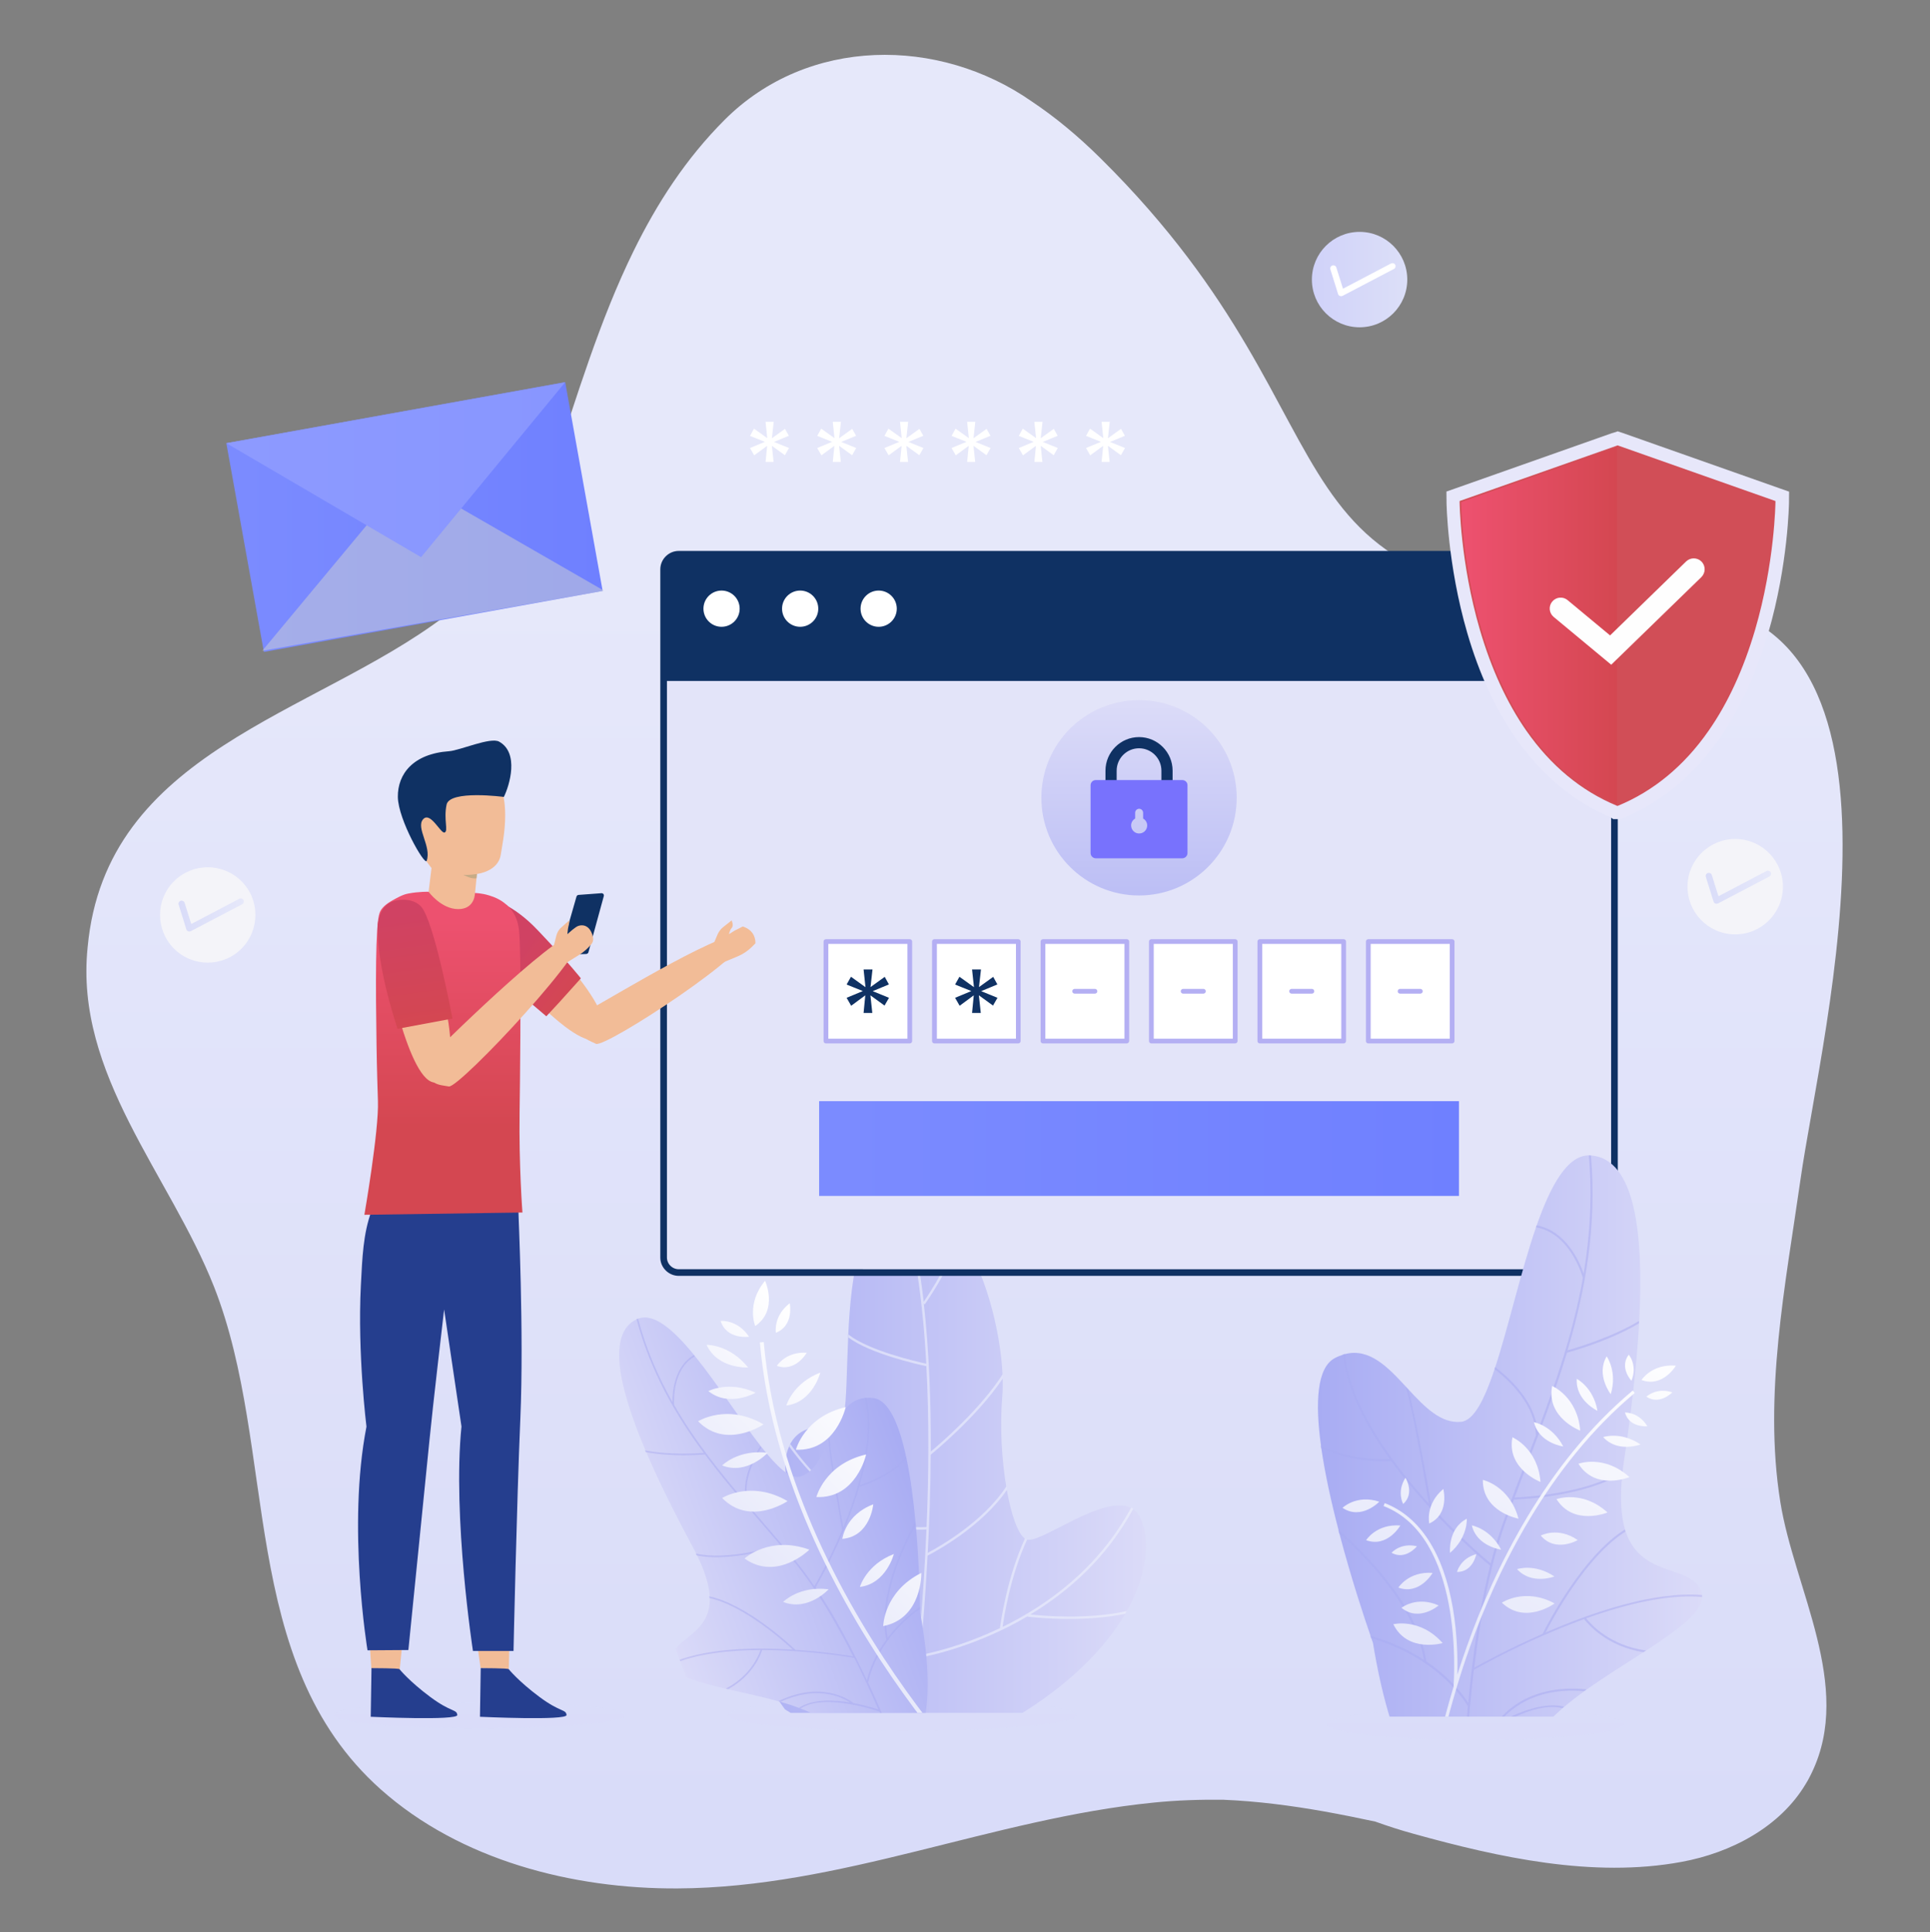 <?xml version="1.0" encoding="utf-8"?>
<!-- Generator: Adobe Illustrator 25.4.1, SVG Export Plug-In . SVG Version: 6.00 Build 0)  -->
<svg version="1.1" id="Capa_1" xmlns="http://www.w3.org/2000/svg" xmlns:xlink="http://www.w3.org/1999/xlink" x="0px" y="0px"
	 viewBox="0 0 2035.5 2037.4" style="enable-background:new 0 0 2035.5 2037.4;" xml:space="preserve">
<rect x="0" y="0" width="2035.5" height="2037.4" fill="#808080" stroke="none"/>
<style type="text/css">
	.st0{fill:url(#SVGID_1_);}
	.st1{fill:url(#SVGID_00000017497890327142823880000014285290554442737556_);}
	.st2{fill:#FFFFFF;}
	.st3{fill:#F4F4F9;}
	.st4{fill:url(#SVGID_00000122695018808275660810000018445724437597769653_);}
	.st5{fill:url(#SVGID_00000103252680360035621680000012274261215145270923_);}
	.st6{opacity:0.5;fill:url(#SVGID_00000150066096485149818330000001258538441947323019_);enable-background:new    ;}
	.st7{opacity:0.5;fill:url(#SVGID_00000163781352049842811830000013860826593893616290_);enable-background:new    ;}
	.st8{clip-path:url(#SVGID_00000036252726068667809730000000205786391627747461_);}
	.st9{fill:url(#SVGID_00000067199548272045970690000012793086378828242874_);}
	.st10{fill:url(#SVGID_00000098210301273424318240000005804571434473731721_);}
	.st11{fill:url(#SVGID_00000151540055052872804740000007515752190584786848_);}
	.st12{opacity:0.5;fill:url(#SVGID_00000150803626396153017060000008412467147666988722_);enable-background:new    ;}
	.st13{fill:url(#SVGID_00000013178208364630378710000016577184105565803187_);}
	.st14{fill:#E3E4F9;stroke:#0F3163;stroke-width:7;stroke-miterlimit:10;}
	.st15{fill:#0F3163;}
	.st16{fill:url(#SVGID_00000180325545675670065220000002797601960348029614_);}
	.st17{fill:url(#SVGID_00000126303612135769880180000006493482542817674403_);}
	.st18{fill:#7872FD;}
	.st19{fill:#B4AFF3;}
	.st20{fill:url(#SVGID_00000052796531451695720980000003726312662144575159_);}
	.st21{opacity:0.5;fill:#D1D3D4;enable-background:new    ;}
	.st22{fill:url(#SVGID_00000085210841933294942480000003426812782199177906_);}
	.st23{fill:#D14E57;}
	.st24{fill:#E7E7FA;}
	.st25{fill:url(#SVGID_00000149349476155017085080000017034372217890478728_);}
	.st26{fill:#FEFEFE;}
	.st27{fill:#F2BC97;}
	.st28{fill:url(#SVGID_00000129918425754600688160000017891629247485062561_);}
	.st29{fill:#C6AB87;}
	.st30{fill:#253E8E;}
	.st31{fill:url(#SVGID_00000134937663958480958770000003140797133899718790_);}
	.st32{fill:#843F3C;}
	.st33{fill:url(#SVGID_00000093145737193793533080000005767926643965385101_);}
	.st34{opacity:0.5;fill:url(#SVGID_00000070799970697530462530000016588247116680999310_);enable-background:new    ;}
	.st35{clip-path:url(#SVGID_00000107575147521018015480000006732685345276244640_);}
	.st36{fill:url(#SVGID_00000154399619239121526770000000229298379754586245_);}
	.st37{opacity:0.5;fill:url(#SVGID_00000162335079732351026110000014470342182614030984_);enable-background:new    ;}
	.st38{fill:url(#SVGID_00000111907570588558820000000006747790727204682687_);}
</style>
<g id="bg">
</g>
<g id="obj">
	<g>
		
			<linearGradient id="SVGID_1_" gradientUnits="userSpaceOnUse" x1="1017.21" y1="116.065" x2="1017.21" y2="1422.874" gradientTransform="matrix(1 0 0 -1 0 2038)">
			<stop  offset="0" style="stop-color:#D9DCF9"/>
			<stop  offset="1" style="stop-color:#E6E8FA"/>
		</linearGradient>
		<path class="st0" d="M1877.6,1583.4c14.6,91.7,77.2,194.2,33.3,285.6c-1.3,2.7-2.7,5.5-4.2,8.2c-0.7,1.3-1.4,2.5-2.2,3.7
			c-27.1,45.5-78.7,72.7-131,82.3c-93.4,17.3-192.9-4.7-282.9-29.7c-13.5-3.7-26.8-8-40.2-12.8c-17.8-3.8-35.6-7.4-53.4-10.6
			c-35.5-6.3-70.9-10.9-106.7-12.4c-24.4-0.3-49,0.5-73.7,3c-170.1,17-329.6,89.7-502.1,90.5c-110.4,0.6-228.9-29.6-313-104.5
			c-151.6-135.1-108-357.9-175.8-530C179.1,1238.7,78.6,1133,92.4,999C111.3,791.9,331,754.2,468.8,650c16.5-14.1,31-29.4,44.3-45.6
			c25.1-32.2,50.2-69.9,69.1-107.6c26.1-78.2,49.9-158.6,86-232.1c24.7-50.3,55.1-97.4,96-138.3c87.9-87.9,226-87.9,324-19.4
			c23.7,15.8,48.1,35.7,72.6,60c294.8,291.5,144.1,478.2,596.1,468.4c284.8-6.2,164.6,448.9,141.9,609.1
			C1883.3,1353.5,1859.6,1470.8,1877.6,1583.4z"/>
		<g>
			
				<linearGradient id="SVGID_00000132769159037302728470000012718655719676390552_" gradientUnits="userSpaceOnUse" x1="1383.6" y1="1743.2" x2="1484.2" y2="1743.2" gradientTransform="matrix(1 0 0 -1 0 2038)">
				<stop  offset="0" style="stop-color:#D0D2F9"/>
				<stop  offset="1" style="stop-color:#DCDFF8"/>
			</linearGradient>
			<circle style="fill:url(#SVGID_00000132769159037302728470000012718655719676390552_);" cx="1433.9" cy="294.8" r="50.3"/>
			<g>
				<path class="st2" d="M1414.4,312.3c-0.4,0-0.9-0.1-1.3-0.2c-0.9-0.4-1.6-1.1-1.9-2.1l-8.1-26c-0.5-1.7,0.4-3.6,2.2-4.1
					c1.7-0.5,3.6,0.4,4.1,2.2l7,22.3l50.7-26.6c1.6-0.8,3.6-0.2,4.4,1.4s0.2,3.6-1.4,4.4l-54.2,28.4
					C1415.5,312.2,1414.9,312.3,1414.4,312.3z"/>
			</g>
		</g>
		<g>
			
				<ellipse transform="matrix(0.707 -0.707 0.707 0.707 -617.994 437.595)" class="st3" cx="219.2" cy="964.8" rx="50.3" ry="50.3"/>
			<g>
				
					<linearGradient id="SVGID_00000047046794483964317020000007667939735038784643_" gradientUnits="userSpaceOnUse" x1="188.263" y1="1073.226" x2="257.153" y2="1073.226" gradientTransform="matrix(1 0 0 -1 0 2038)">
					<stop  offset="0" style="stop-color:#D9DCF9"/>
					<stop  offset="1" style="stop-color:#E6E8FA"/>
				</linearGradient>
				<path style="fill:url(#SVGID_00000047046794483964317020000007667939735038784643_);" d="M199.7,982.2c-0.4,0-0.9-0.1-1.3-0.2
					c-0.9-0.4-1.6-1.1-1.9-2.1l-8.1-26c-0.5-1.7,0.4-3.6,2.2-4.1c1.7-0.5,3.6,0.4,4.1,2.2l7,22.3l50.7-26.6c1.6-0.8,3.6-0.2,4.4,1.4
					c0.8,1.6,0.2,3.6-1.4,4.4l-54.2,28.4C200.8,982.1,200.3,982.2,199.7,982.2z"/>
			</g>
		</g>
		<g>
			
				<ellipse transform="matrix(2.321734e-02 -1 1 2.321734e-02 852.185 2743.03)" class="st3" cx="1829.8" cy="935.4" rx="50.3" ry="50.3"/>
			<g>
				
					<linearGradient id="SVGID_00000183961440941178033050000015886914683732062621_" gradientUnits="userSpaceOnUse" x1="1798.963" y1="1102.526" x2="1867.853" y2="1102.526" gradientTransform="matrix(1 0 0 -1 0 2038)">
					<stop  offset="0" style="stop-color:#D9DCF9"/>
					<stop  offset="1" style="stop-color:#E6E8FA"/>
				</linearGradient>
				<path style="fill:url(#SVGID_00000183961440941178033050000015886914683732062621_);" d="M1810.4,952.9c-0.4,0-0.9-0.1-1.3-0.2
					c-0.9-0.4-1.6-1.1-1.9-2.1l-8.1-26c-0.5-1.7,0.4-3.6,2.2-4.1c1.7-0.5,3.6,0.4,4.1,2.2l7,22.3l50.7-26.6c1.6-0.8,3.6-0.2,4.4,1.4
					c0.8,1.6,0.2,3.6-1.4,4.4l-54.2,28.4C1811.4,952.7,1810.9,952.9,1810.4,952.9z"/>
			</g>
		</g>
		
			<linearGradient id="SVGID_00000125561915337020424090000002709322195269869758_" gradientUnits="userSpaceOnUse" x1="951.7" y1="196.298" x2="951.7" y2="606.57" gradientTransform="matrix(1 0 0 -1 0 2038)">
			<stop  offset="0" style="stop-color:#D9DCF9"/>
			<stop  offset="1" style="stop-color:#E6E8FA"/>
		</linearGradient>
		
			<ellipse style="opacity:0.5;fill:url(#SVGID_00000125561915337020424090000002709322195269869758_);enable-background:new    ;" cx="951.7" cy="1808.4" rx="184.1" ry="16.6"/>
		
			<linearGradient id="SVGID_00000165203229699840930960000005320818381728042142_" gradientUnits="userSpaceOnUse" x1="505.7" y1="201.769" x2="505.7" y2="544.545" gradientTransform="matrix(1 0 0 -1 0 2038)">
			<stop  offset="0" style="stop-color:#D9DCF9"/>
			<stop  offset="1" style="stop-color:#E6E8FA"/>
		</linearGradient>
		
			<ellipse style="opacity:0.5;fill:url(#SVGID_00000165203229699840930960000005320818381728042142_);enable-background:new    ;" cx="505.7" cy="1808.4" rx="153.8" ry="13.9"/>
		<g>
			<g>
				<defs>
					<polygon id="SVGID_00000099656412205332768160000017081777878089967504_" points="798.3,1806.1 1125.9,1806.1 1354.1,1593.9 
						929.7,1126.8 580.1,1380.3 728.2,1780.7 					"/>
				</defs>
				<clipPath id="SVGID_00000086672294732161384320000001566370817238417315_">
					<use xlink:href="#SVGID_00000099656412205332768160000017081777878089967504_"  style="overflow:visible;"/>
				</clipPath>
				<g style="clip-path:url(#SVGID_00000086672294732161384320000001566370817238417315_);">
					<g>
						
							<linearGradient id="SVGID_00000131343055898610807970000018313297871408182689_" gradientUnits="userSpaceOnUse" x1="752.212" y1="484.198" x2="1208.651" y2="484.198" gradientTransform="matrix(1 0 0 -1 0 2038)">
							<stop  offset="0" style="stop-color:#A8ACF3"/>
							<stop  offset="1" style="stop-color:#DBDBF8"/>
						</linearGradient>
						<path style="fill:url(#SVGID_00000131343055898610807970000018313297871408182689_);" d="M1188.3,1698.7c-0.5,1-1.1,2-1.6,2.9
							c-20.9,35.8-57.9,74.4-116.1,109.2c-38.5,23-76.5,30.8-110.7,30.7c-0.9,0-1.7,0-2.6,0c-74.3-1.1-129.5-39.2-129.5-39.2
							s-95.8-132.4-71.7-165c0.5-0.7,1.1-1.4,1.7-2c0.1-0.1,0.2-0.2,0.2-0.2c28.3-25.8,70.6-7.7,88.8-11.7c0.9-0.2,1.7-0.4,2.5-0.8
							c0.7-0.3,1.3-0.6,1.9-1c14.8-9.4-32.2-49-21.5-89.2c0.7-2.6,1.5-4.9,2.4-7c0.4-0.9,0.8-1.8,1.2-2.6
							c14.2-27.2,48.3-14.2,55.2-26.6c0.4-0.6,0.7-1.3,0.9-2c0.2-0.8,0.4-1.6,0.6-2.5c3-14.6,2.9-46.1,4.5-81.1c0-1,0.1-2.1,0.1-3.1
							c1.5-31.7,4.6-65.9,12.9-92.7c0.3-0.9,0.5-1.7,0.8-2.5c8.2-25.2,21.2-43.4,42.1-45.9c0.7-0.1,1.3-0.2,2-0.2c0.2,0,0.4,0,0.7,0
							c21.3-1.3,39.6,10.5,54.6,29.5c0.8,1,1.6,2.1,2.4,3.2l0,0c28.8,38.7,45,103.8,47.2,150.3c0.1,1.5,0.1,3,0.1,4.5
							c0.2,6.9,0.1,13.4-0.4,19.2c-2.6,31.8-0.5,66.4,4.2,94.4c0.2,1.2,0.4,2.5,0.6,3.7c4.7,26.3,11.7,46.1,19.1,51.3
							c0.5,0.3,1,0.7,1.5,0.9c0.2,0.1,0.5,0.2,0.8,0.2c15.5,3.8,80.7-48.3,109.6-33.4c0.8,0.4,1.5,0.8,2.2,1.3
							c3.4,2.3,6.2,5.7,8.2,10.4C1213.1,1624.4,1210.3,1659.7,1188.3,1698.7z"/>
						
							<linearGradient id="SVGID_00000075145140961862030470000000590203357962370725_" gradientUnits="userSpaceOnUse" x1="756.1" y1="483.3" x2="1195.2" y2="483.3" gradientTransform="matrix(1 0 0 -1 0 2038)">
							<stop  offset="0" style="stop-color:#D3D6F9"/>
							<stop  offset="1" style="stop-color:#E6E8FA"/>
						</linearGradient>
						<path style="fill:url(#SVGID_00000075145140961862030470000000590203357962370725_);" d="M1188.3,1698.7c-0.5,1-1.1,2-1.6,2.9
							c-19.8,4.2-41.1,5.4-59.2,5.4c-24.7,0-43.3-2.3-43.6-2.3l0.1-0.6c-53.4,31.5-103.3,41.8-113.6,43.6c-4.7,50-9.3,85-10.5,93.7
							c-0.2,1.2-0.3,2-0.3,2.1l-2.5-0.3c0-0.1,0.1-0.8,0.2-1.8c0.7-5.3,2.9-22,5.7-46.9c-13.2-7.4-157.8-89-206.9-157.3
							c0.5-0.7,1.1-1.4,1.7-2c21.5,30.1,62,63,101.6,90.9c-0.1-12.1-1.3-75.3-12.5-102.9l2.5-0.8c12.2,30.5,12.6,100,12.6,105.4
							c46.8,32.8,91.7,58.4,101.4,63.8c4.6-42.3,10.6-106.8,13.7-178.9c-2.2,0.1-4.4,0.2-6.5,0.2c-71.7,0-126-70.4-138.3-87.8
							c0.4-0.9,0.8-1.8,1.2-2.6c6.4,9.2,29.6,40.9,60.9,62.2c0.2-11.7,0.9-63-5.7-88.8c0.4-0.6,0.7-1.3,0.9-2
							c0.2-0.8,0.4-1.6,0.6-2.5c7.2,27.5,6.9,87.7,6.7,95c22.3,14.6,49.5,25.5,80.3,23.7c2.3-54.4,2.8-113-0.2-169.6
							c-9.6-2-59.1-13.1-82.2-30.2c0-1,0.1-2.1,0.1-3.1c21.3,16.8,70.9,28.3,82,30.7c-1.8-32.8-4.8-64.8-9.4-95l-0.3,0.3
							c-0.2-0.2-21.3-23.3-59.4-28.7c0.3-0.9,0.5-1.7,0.8-2.5c32,4.7,52.1,21.4,58.4,27.4c-4.1-26.2-9.4-50.9-16.2-73.3
							c0.7-0.1,1.3-0.2,2-0.2c0.2,0,0.4,0,0.7,0c9.5,31.7,16.2,68,20.7,106.7c5.4-7.8,34.2-50.5,33.9-77.2c0.8,1,1.6,2.1,2.4,3.2
							l0,0c-2,30.2-33.6,74.5-35.2,76.7l-1-0.7c5.6,49.8,7.6,103.4,7.4,155.9c8.8-7.3,51.6-43.8,75.9-81.7c0.1,1.5,0.1,3,0.1,4.5
							c-27.7,41.5-75.6,80.1-76.1,80.6l0,0c-0.2,35.5-1.4,70.5-3.1,103.4c10.9-5.7,58.4-32.2,83-70.3c0.2,1.2,0.4,2.5,0.6,3.7
							c-26.6,39.2-76.2,65.7-83.8,69.6c-2.1,38.6-4.9,74.3-7.7,104.7c9.4-1.7,43.5-8.9,84-28.3c0.7-5.4,7.3-53.3,26.5-94.7
							c0.5,0.3,1,0.7,1.5,0.9c0.2,0.1,0.5,0.2,0.8,0.2c-17.8,38.3-24.6,82.2-26,92.3c46.6-22.7,100.8-61.3,135.6-125.8
							c0.8,0.4,1.5,0.8,2.2,1.3c-28.2,52.2-69.1,87.7-108.5,111.4C1098.3,1703.7,1147,1708,1188.3,1698.7z"/>
					</g>
					<g>
						
							<linearGradient id="SVGID_00000085242865015709523950000003927057402158469260_" gradientUnits="userSpaceOnUse" x1="5165.412" y1="1194.516" x2="5474.746" y2="1194.516" gradientTransform="matrix(-0.94 0.34 -0.34 -0.94 6233.223 933.765)">
							<stop  offset="0" style="stop-color:#A8ACF3"/>
							<stop  offset="1" style="stop-color:#DBDBF8"/>
						</linearGradient>
						<path style="fill:url(#SVGID_00000085242865015709523950000003927057402158469260_);" d="M708.5,1755.3
							c4,11.6,28,18.5,57,25.3c0.8,0.2,1.6,0.4,2.5,0.6c17.1,3.9,35.8,7.9,53.1,12.7c0.8,0.2,1.6,0.4,2.4,0.7
							c6.8,1.9,13.3,4,19.4,6.3c0.6,0.2,1.2,0.5,1.8,0.7c18.5,7.1,32.9,16,38.1,28.6c9.9,24.1,42,42.1,66.3,27.6
							c0.5-0.3,0.9-0.6,1.4-0.9c22.8-14.9,38-59.6,19.9-156.6c0,0,0-1.4,0-3.9c0-0.6,0-1.3-0.1-2c-0.2-13.5-1-48.1-4.4-86.1
							c-0.1-0.9-0.2-1.9-0.3-2.9c-2.1-22.5-5.1-46-9.4-66.8c-0.1-0.6-0.3-1.3-0.4-1.9c-7.3-33.9-18.1-60.2-34.4-62.5
							c-2.6-0.4-5-0.5-7.3-0.3c-0.6,0-1.1,0.1-1.7,0.1c-20.2,2-28.8,21.9-37.2,41.8c-0.1,0.2-0.2,0.4-0.3,0.6
							c-0.3,0.6-0.5,1.3-0.8,1.9c-7.4,17.6-15.1,34.6-30.7,38.7c-10.1,2.7-24-10.6-39.9-30.7c-0.4-0.5-0.7-0.9-1.1-1.4
							c-21.1-27-45.6-65.5-69.2-94.7c-0.4-0.4-0.7-0.8-1-1.3c-21.5-26.3-42.2-44.6-58.8-38.6c-0.5,0.2-1,0.4-1.6,0.6h-0.1
							c-32.1,14.8-18.7,73,9,138.3c0.3,0.6,0.5,1.2,0.8,1.8c14.2,33.3,32.1,68.4,49.3,100.5c1.2,2.2,2.3,4.4,3.4,6.5
							c0.3,0.6,0.6,1.3,0.9,1.9c8.9,18,12.7,32,13.4,43.2c0,0.6,0,1.1,0.1,1.7c1.1,40.8-42.5,42.6-40.7,67.7c0,0.4,0.1,0.8,0.2,1.2
							C708.2,1754.3,708.3,1754.8,708.5,1755.3z"/>
						
							<linearGradient id="SVGID_00000062895553642281473860000005279920409709559987_" gradientUnits="userSpaceOnUse" x1="5168.124" y1="1195.024" x2="5475.344" y2="1195.024" gradientTransform="matrix(-0.94 0.34 -0.34 -0.94 6233.223 933.765)">
							<stop  offset="0" style="stop-color:#A8ACF3"/>
							<stop  offset="0.806" style="stop-color:#A9A9F0"/>
							<stop  offset="1" style="stop-color:#B2B1F0"/>
						</linearGradient>
						
							<path style="opacity:0.5;fill:url(#SVGID_00000062895553642281473860000005279920409709559987_);enable-background:new    ;" d="
							M802.1,1739.8c-1.8,5.4-10.4,27.1-36.6,40.7c0.8,0.2,1.6,0.4,2.5,0.6c26.2-14.4,34.4-36.6,35.8-41.3c12,0,23.8,0.5,34.8,1.2
							c0.1,0.1,0.2,0.2,0.2,0.2l0.2-0.2c33.8,2.2,59.8,6.7,62,7.1c9.5,19,18.1,37.7,25.5,54.5c-3.7-1.3-13.9-4.5-26.3-6.9
							c-5.9-4.5-34.6-23.5-79.2-2c0.8,0.2,1.6,0.4,2.4,0.7c37.8-17.5,63.7-5.4,73,0.7c-17.9-3.1-40.2-3.4-53.6,5.6
							c0.6,0.2,1.2,0.5,1.8,0.7c13.7-9.1,36.8-7.4,55.2-3.9c0.3,0.3,0.5,0.4,0.6,0.4l0.3-0.3c14.8,2.9,26.3,6.9,26.9,7.1
							c9.5,22.1,16.9,40.9,21.5,52.9c0.5-0.3,0.9-0.6,1.4-0.9c-6.6-17.4-18.9-48.5-35.2-83.2l0.5,0.1c0.1-0.4,7-43,54.5-77.4
							c0-0.6,0-1.3-0.1-2c-14.9,10.7-25.9,22.1-34,32.9c-8.3-44.1,17.5-97.2,29.6-119c-0.1-0.9-0.2-1.9-0.3-2.9
							c-11.7,20.6-40.3,77.3-30.7,123.7c-14.7,20.2-19.4,37.8-20.5,42.9c-15.2-32.3-33.7-67.7-54.2-98.1l0.1,0.1
							c0.3-0.6,15.2-25.6,29.6-60h0.3c0,0,0-0.2-0.1-0.5c6-14.3,11.8-30.1,16.6-46.5l0.2,0.8c0.1,0,1.9-0.6,4.9-1.6
							c9.3-3.4,29.8-12,44.2-27.4c-0.1-0.6-0.3-1.3-0.4-1.9c-17.4,19.2-44.7,28.1-48.7,29.3c8.9-31.2,13.6-64.4,6.9-92.1
							c-0.6,0-1.1,0.1-1.7,0.1c10.2,41.5-5.6,95.2-22.6,136.5c-2.6-14.2-12.7-70.3-14.6-94.7c-0.1,0.2-0.2,0.4-0.3,0.6
							c-0.3,0.6-0.5,1.3-0.8,1.9c2.1,26.2,13,86.5,14.5,94.9c-13.3,31.6-26.9,55.3-29.3,59.3c-6.4-9.4-13-18.4-19.7-26.6
							c-11.6-14.1-23.7-28.1-35.4-41.7c-4.6-5.4-9.3-10.8-13.9-16.2c-8.1-23.2,4.7-48.6,13.1-61.7c-0.4-0.5-0.7-0.9-1.1-1.4
							c-8.1,12.5-20.8,36.9-14.7,60c-27.3-32-54.2-65.2-76.2-103.5c-0.2-3.4-2-37.7,21.7-51.2c-0.4-0.4-0.7-0.8-1-1.3
							c-20.9,12.1-22.6,39.6-22.5,49.4c-15-26.5-27.6-55.5-36.3-88c-0.5,0.2-1,0.4-1.6,0.6c14.9,55.5,41,100.6,71,141.1
							c-6.5,0.5-36.5,2.4-62.1-2.7c0.3,0.6,0.5,1.2,0.8,1.8c27.4,5.3,59.4,2.8,62.5,2.5c14.3,19.2,29.5,37.4,44.8,55.3
							c0.1,0.2,0.1,0.3,0.2,0.5l0.2-0.1c4.6,5.4,9.2,10.7,13.8,16c6.7,7.7,13.4,15.6,20.2,23.5c-7.8,2.5-55.3,16.9-88.9,9.3
							c0.3,0.6,0.6,1.3,0.9,1.9c35.1,7.3,83.7-8.1,89.1-9.8c4.7,5.6,9.5,11.2,14,16.8c22.8,27.8,44.1,64.2,61.9,99.5
							c-5.8-1-30.1-4.9-60.9-6.9c-6.1-5.8-51.5-48-90.8-56.4c0,0.6,0,1.1,0.1,1.7c36.5,8.1,78.4,45.5,88.1,54.5
							c-41.5-2.6-93.9-1.5-128.7,14.4c0.1,0.6,0.2,1.1,0.4,1.6C733.9,1743.6,768.9,1739.9,802.1,1739.8z"/>
					</g>
					
						<linearGradient id="SVGID_00000069379129130917965840000008469258463849704638_" gradientUnits="userSpaceOnUse" x1="4474.956" y1="1931.471" x2="4704.8" y2="1931.471" gradientTransform="matrix(-0.7 0.714 -0.714 -0.7 5534.753 -283.858)">
						<stop  offset="0" style="stop-color:#FFFFFF"/>
						<stop  offset="1" style="stop-color:#E6E8FA"/>
					</linearGradient>
					<path style="fill:url(#SVGID_00000069379129130917965840000008469258463849704638_);" d="M805.5,1415.1l-4.1,0.4
						c13.2,149.2,89.1,283,150.5,369.1c66.5,93.2,130.7,151.9,131.4,152.5l2.8-3.1c-0.6-0.6-64.5-59-130.8-151.8
						C894.2,1696.6,818.6,1563.4,805.5,1415.1z M888.4,1622.6c29.7-2.6,32.6-36.4,32.6-36.4C891.4,1597.3,888.4,1622.6,888.4,1622.6
						z M839.4,1528.6c42.2,1.9,52.5-44.9,52.5-44.9C848.5,1493.7,839.4,1528.6,839.4,1528.6z M861,1578.5
						c42.2,1.9,52.5-44.9,52.5-44.9C870,1543.6,861,1578.5,861,1578.5z M931.5,1714.6c41.4-8.2,40.2-56.1,40.2-56.1
						C931.9,1678.5,931.5,1714.6,931.5,1714.6z M805.3,1501.9c-38.5-22.5-69-3.3-69-3.3C765.7,1528.9,805.3,1501.9,805.3,1501.9z
						 M830.6,1582.8c-38.5-22.5-69-3.3-69-3.3C791.1,1609.8,830.6,1582.8,830.6,1582.8z M853.6,1634c-41.9-15.2-68.4,9.3-68.4,9.3
						C819.6,1667.8,853.6,1634,853.6,1634z M806.9,1350.5c-20.2,24.2-10.4,47.7-10.4,47.7C821.1,1381.3,806.9,1350.5,806.9,1350.5z
						 M829.3,1482c28-3.5,35.8-34.7,35.8-34.7C836,1458.5,829.3,1482,829.3,1482z M942.7,1638.6c-29.1,11.2-35.8,34.7-35.8,34.7
						C934.8,1669.8,942.7,1638.6,942.7,1638.6z M809.6,1531.9c-30.9-4-48,13.3-48,13.3C787.8,1555.6,809.6,1531.9,809.6,1531.9z
						 M873.9,1675.8c-30.9-4-48,13.3-48,13.3C852.2,1699.5,873.9,1675.8,873.9,1675.8z M796.9,1468.5c-28.3-13.1-49.8-1.7-49.8-1.7
						C769,1484.5,796.9,1468.5,796.9,1468.5z M789,1441.9c-19.4-24.4-43.8-23.9-43.8-23.9C756.9,1443.7,789,1441.9,789,1441.9z
						 M819.3,1440.2c19.8,7,31.5-13.8,31.5-13.8C828.6,1424.9,819.3,1440.2,819.3,1440.2z M818.3,1405.3
						c19.5-7.7,14.6-31.1,14.6-31.1C815.3,1387.6,818.3,1405.3,818.3,1405.3z M790,1409.5c-12.2-18.5-30-16.7-30-16.7
						C766.4,1412.9,790,1409.5,790,1409.5z"/>
				</g>
			</g>
		</g>
		<g>
			<g>
				<path class="st14" d="M1702.7,600.4V1326c0,8.7-7.2,15.8-16,15.8H715.9c-8.8,0-16-7.2-16-15.8V600.4c0-8.8,7.2-16,16-16h970.8
					C1695.6,584.4,1702.7,591.6,1702.7,600.4z"/>
				<path class="st15" d="M1702.7,600.4V718H699.9V600.4c0-8.8,7.2-16,16-16h970.8C1695.6,584.4,1702.7,591.6,1702.7,600.4z"/>
				<path class="st2" d="M780.1,641.8c0,10.6-8.6,19.1-19.1,19.1c-10.6,0-19.1-8.6-19.1-19.1c0-10.6,8.6-19.1,19.1-19.1
					S780.1,631.2,780.1,641.8z"/>
				<path class="st2" d="M863,641.8c0,10.6-8.6,19.1-19.1,19.1c-10.6,0-19.1-8.6-19.1-19.1c0-10.6,8.6-19.1,19.1-19.1
					S863,631.2,863,641.8z"/>
				<ellipse class="st2" cx="926.7" cy="641.8" rx="19.1" ry="19.1"/>
			</g>
			
				<linearGradient id="SVGID_00000026862016566160181450000010480699406281158294_" gradientUnits="userSpaceOnUse" x1="863.9" y1="826.95" x2="1538.7" y2="826.95" gradientTransform="matrix(1 0 0 -1 0 2038)">
				<stop  offset="4.271360e-02" style="stop-color:#7B8BFF"/>
				<stop  offset="1" style="stop-color:#6F80FF"/>
			</linearGradient>
			
				<rect x="863.9" y="1161.1" style="fill:url(#SVGID_00000026862016566160181450000010480699406281158294_);" width="674.8" height="99.9"/>
			
				<linearGradient id="SVGID_00000034060111429298123190000008917326882922611356_" gradientUnits="userSpaceOnUse" x1="1201.3" y1="965.86" x2="1201.3" y2="1294.736" gradientTransform="matrix(1 0 0 -1 0 2038)">
				<stop  offset="0" style="stop-color:#A8ACF3"/>
				<stop  offset="1" style="stop-color:#DBDBF8"/>
			</linearGradient>
			<circle style="fill:url(#SVGID_00000034060111429298123190000008917326882922611356_);" cx="1201.3" cy="841.2" r="103"/>
			<g>
				<g>
					<g>
						<g>
							<path class="st15" d="M1236.7,849.8h-70.8v-37.2c0-19.5,15.9-35.4,35.4-35.4s35.4,15.9,35.4,35.4V849.8z M1177.7,838h47.2
								v-25.4c0-13-10.6-23.6-23.6-23.6s-23.6,10.6-23.6,23.6V838z"/>
						</g>
					</g>
					<g>
						<path class="st18" d="M1246.9,822.5h-91.2c-3.1,0-5.5,2.5-5.5,5.5v71.5c0,3,2.5,5.5,5.5,5.5h91.2c3,0,5.5-2.5,5.5-5.5V828
							C1252.5,825,1250,822.5,1246.9,822.5z M1197.2,863.1V857c0-2.3,1.9-4.2,4.2-4.2c2.3,0,4.2,1.9,4.2,4.2v6.1
							c2.6,1.5,4.3,4.2,4.3,7.3c0,5-4.4,9-9.5,8.4c-3.6-0.4-6.7-3.3-7.3-6.9C1192.4,868.2,1194.2,864.8,1197.2,863.1z"/>
					</g>
				</g>
			</g>
			<g>
				<g>
					<rect x="871.2" y="992.8" class="st2" width="88.4" height="104.9"/>
					<path class="st19" d="M959.5,1100.2h-88.4c-1.4,0-2.5-1.1-2.5-2.5V992.8c0-1.4,1.1-2.5,2.5-2.5h88.4c1.4,0,2.5,1.1,2.5,2.5
						v104.9C962,1099,960.9,1100.2,959.5,1100.2z M873.7,1095.2H957v-99.9h-83.4v99.9H873.7z"/>
				</g>
				<g>
					<rect x="985.6" y="992.8" class="st2" width="88.4" height="104.9"/>
					<path class="st19" d="M1073.9,1100.2h-88.4c-1.4,0-2.5-1.1-2.5-2.5V992.8c0-1.4,1.1-2.5,2.5-2.5h88.4c1.4,0,2.5,1.1,2.5,2.5
						v104.9C1076.4,1099,1075.3,1100.2,1073.9,1100.2z M988.1,1095.2h83.4v-99.9h-83.4V1095.2z"/>
				</g>
				<g>
					<rect x="1100" y="992.8" class="st2" width="88.4" height="104.9"/>
					<path class="st19" d="M1188.3,1100.2H1100c-1.4,0-2.5-1.1-2.5-2.5V992.8c0-1.4,1.1-2.5,2.5-2.5h88.4c1.4,0,2.5,1.1,2.5,2.5
						v104.9C1190.8,1099,1189.7,1100.2,1188.3,1100.2z M1102.5,1095.2h83.4v-99.9h-83.4V1095.2z"/>
				</g>
				<g>
					<rect x="1214.3" y="992.8" class="st2" width="88.4" height="104.9"/>
					<path class="st19" d="M1302.7,1100.2h-88.4c-1.4,0-2.5-1.1-2.5-2.5V992.8c0-1.4,1.1-2.5,2.5-2.5h88.4c1.4,0,2.5,1.1,2.5,2.5
						v104.9C1305.2,1099,1304.1,1100.2,1302.7,1100.2z M1216.8,1095.2h83.4v-99.9h-83.4V1095.2z"/>
				</g>
				<g>
					<rect x="1328.7" y="992.8" class="st2" width="88.4" height="104.9"/>
					<path class="st19" d="M1417.1,1100.2h-88.4c-1.4,0-2.5-1.1-2.5-2.5V992.8c0-1.4,1.1-2.5,2.5-2.5h88.4c1.4,0,2.5,1.1,2.5,2.5
						v104.9C1419.6,1099,1418.5,1100.2,1417.1,1100.2z M1331.2,1095.2h83.4v-99.9h-83.4V1095.2z"/>
				</g>
				<g>
					<rect x="1443.1" y="992.8" class="st2" width="88.4" height="104.9"/>
					<path class="st19" d="M1531.5,1100.2h-88.4c-1.4,0-2.5-1.1-2.5-2.5V992.8c0-1.4,1.1-2.5,2.5-2.5h88.4c1.4,0,2.5,1.1,2.5,2.5
						v104.9C1534,1099,1532.9,1100.2,1531.5,1100.2z M1445.6,1095.2h83.4v-99.9h-83.4V1095.2z"/>
				</g>
				<g>
					<path class="st15" d="M918.1,1040.8l15-10.8l4.4,8l-17.1,7.1l17.2,7l-4.7,8.2l-14.9-10.8l2,18.6h-9.2l1.8-18.6l-14.9,11
						l-4.8-8.4l17.1-7.1l-17.1-6.9l4.6-8.2l15.3,11l-2-18.7h9.4L918.1,1040.8z"/>
				</g>
				<g>
					<path class="st15" d="M1032.5,1040.8l15-10.8l4.4,8l-17.1,7.1l17.2,7l-4.7,8.2l-14.9-10.8l2,18.6h-9.2l1.8-18.6l-14.9,11
						l-4.8-8.4l17.1-7.1l-17.1-6.9l4.6-8.2l15.3,11l-2-18.7h9.4L1032.5,1040.8z"/>
				</g>
				<g>
					<path class="st19" d="M1154.8,1047.7h-21.4c-1.4,0-2.5-1.1-2.5-2.5s1.1-2.5,2.5-2.5h21.4c1.4,0,2.5,1.1,2.5,2.5
						S1156.2,1047.7,1154.8,1047.7z"/>
				</g>
				<g>
					<path class="st19" d="M1269.2,1047.7h-21.4c-1.4,0-2.5-1.1-2.5-2.5s1.1-2.5,2.5-2.5h21.4c1.4,0,2.5,1.1,2.5,2.5
						S1270.6,1047.7,1269.2,1047.7z"/>
				</g>
				<g>
					<path class="st19" d="M1383.6,1047.7h-21.4c-1.4,0-2.5-1.1-2.5-2.5s1.1-2.5,2.5-2.5h21.4c1.4,0,2.5,1.1,2.5,2.5
						S1385,1047.7,1383.6,1047.7z"/>
				</g>
				<g>
					<path class="st19" d="M1498,1047.7h-21.4c-1.4,0-2.5-1.1-2.5-2.5s1.1-2.5,2.5-2.5h21.4c1.4,0,2.5,1.1,2.5,2.5
						S1499.4,1047.7,1498,1047.7z"/>
				</g>
			</g>
		</g>
		<g>
			
				<linearGradient id="SVGID_00000036940072963640694490000015524184875713582976_" gradientUnits="userSpaceOnUse" x1="238.7" y1="1492.8" x2="635.6" y2="1492.8" gradientTransform="matrix(1 0 0 -1 0 2038)">
				<stop  offset="4.271360e-02" style="stop-color:#7B8BFF"/>
				<stop  offset="1" style="stop-color:#6F80FF"/>
			</linearGradient>
			<polygon style="fill:url(#SVGID_00000036940072963640694490000015524184875713582976_);" points="635.6,623.1 278.3,687.4 
				238.7,467.3 596.1,403 			"/>
			<polygon class="st21" points="428.9,503.1 276.6,686.2 637.1,622.9 			"/>
			
				<linearGradient id="SVGID_00000047046828615957235430000013774580813462380714_" gradientUnits="userSpaceOnUse" x1="238.7" y1="1542.75" x2="596.1" y2="1542.75" gradientTransform="matrix(1 0 0 -1 0 2038)">
				<stop  offset="0" style="stop-color:#8D9AFF"/>
				<stop  offset="1" style="stop-color:#8896FF"/>
			</linearGradient>
			<polygon style="fill:url(#SVGID_00000047046828615957235430000013774580813462380714_);" points="444.1,587.5 238.7,467.3 
				596.1,403 			"/>
		</g>
		<g>
			<g>
				<g>
					<path class="st23" d="M1703.4,856.7l-1.6-1.1c-38.4-16.1-71.3-43.4-97.6-81.2c-20.9-30-37.8-66.6-50.1-108.8
						c-20.9-71.4-21.6-135.5-21.6-136.2v-6.1l170.3-60.1l3.3-1.1l173.5,61.2v6.1c0,0.6-0.7,64.9-21.7,136.4
						c-12.4,42.3-29.3,78.9-50.3,108.9c-26.5,37.9-59.6,65.3-98.3,81.3l-1.6,0.6L1703.4,856.7L1703.4,856.7z"/>
					<path class="st24" d="M1706,469.6l166.5,58.7v1.1c0,0.6-0.7,63.8-21.4,134.5c-12.2,41.5-28.7,77.5-49.3,106.9
						c-25.7,36.8-57.8,63.3-95.3,78.8l-0.3,0.1h-0.8l-0.4-0.2l0,0l-0.2-0.1c-37.4-15.6-69.3-42.1-95-78.9
						c-20.5-29.4-37-65.3-49.1-106.8c-20.6-70.6-21.3-133.6-21.3-134.3v-1.1L1705,470L1706,469.6 M1706.2,454.8l-4.6,1.5l-1,0.3
						h-0.1h-0.1L1534.9,515l-9.4,3.3l0.1,10v1.1c0,0.7,0.8,65.8,21.9,138.1c12.5,42.9,29.7,80.2,51.1,110.9
						c27,38.7,60.6,66.7,100,83.4l2.8,1.9h4.2h0.8h2.8l2.6-1.1l0.3-0.1c40-16.6,74.1-44.7,101.4-83.8c21.4-30.6,38.7-68,51.3-110.9
						c21.2-72.4,22-137.6,22-138.3v-1.1l0.1-10l-9.4-3.3L1711,456.4L1706.2,454.8L1706.2,454.8z"/>
				</g>
			</g>
			
				<linearGradient id="SVGID_00000044154110978388907890000012790233771364434866_" gradientUnits="userSpaceOnUse" x1="1541" y1="659.7" x2="1705.5" y2="659.7">
				<stop  offset="2.261310e-02" style="stop-color:#ED516F"/>
				<stop  offset="1" style="stop-color:#D44751"/>
			</linearGradient>
			<path style="fill:url(#SVGID_00000044154110978388907890000012790233771364434866_);" d="M1705.5,471.4V848
				C1542.9,780.2,1541,529.4,1541,529.4L1705.5,471.4z"/>
			<g>
				<path class="st26" d="M1699.3,700.9l-60.7-50.4c-4.9-4.1-5.6-11.3-1.5-16.2s11.3-5.6,16.2-1.5l44.8,37.2l80.2-78
					c4.6-4.4,11.8-4.3,16.3,0.2c4.4,4.6,4.3,11.8-0.2,16.3L1699.3,700.9z"/>
			</g>
		</g>
		<g>
			<g>
				<g>
					<path class="st27" d="M431.4,1271.3c-17.3-4.4-35.3,7.7-39.2,26.1c-3.1,14.7-5.2,34.6-3.4,60.3c4.4,64.1-7.3,139.9,14.9,152.1
						s47.7-24.8,55-87.3c6.6-56.5,27-123.7,12.4-135.8C463.7,1280.7,446.5,1275.2,431.4,1271.3z"/>
					<path class="st27" d="M496.1,1265.9c-17.8-1.6-33.6,13.2-34.6,32c-0.7,15,0.4,35,6.2,60.1c14.5,62.6,15.1,139.3,39,147.8
						c23.9,8.5,41-33.2,38.2-96.1c-2.5-56.8,9.1-125.3-7.2-134.9C529.4,1270,511.6,1267.4,496.1,1265.9z"/>
					<path class="st27" d="M424.4,1477c-48.2-33.6-41.6,204.4-28,268.5c13.7,64.1,27.1,10.9,35-91.9
						C439.3,1550.8,443.4,1490.2,424.4,1477z"/>
					<g>
						<path class="st27" d="M523.9,1481.7c-50-30.8-30.2,206.4-13,269.6s27.7,9.4,29.9-93.7C542.9,1554.6,543.6,1493.9,523.9,1481.7
							z"/>
					</g>
					<polygon class="st27" points="506.9,1759 502.5,1728.4 537.3,1729.8 536.6,1760.1 					"/>
					<polygon class="st27" points="391.7,1760.2 389.7,1729.4 424.3,1733.6 421.2,1763.7 					"/>
					<g>
						<path class="st27" d="M614.1,1073.1c1.3-3.5,3.8-6.5,7.1-8.3c27.5-14.9,150.2-90.2,164.5-78.8
							c15.9,12.6-147.6,119.5-157.2,114.6C619.6,1096.2,606.8,1093.3,614.1,1073.1z"/>
						<path class="st27" d="M771.6,978.6c-1.3,1.4-2.2,4-2.8,6.4l6.1-3.8l8.3-4.2l0.2-0.1c13,4.2,13.4,14.7,13.3,17.7
							c-0.1,0,0,0.1,0,0.1l-0.4,0.4l-3.1,3.1c-4.4,4.4-9.6,7.9-15.4,10.3l-15.4,6.4l-8.5-17.4l-1.2-2.5v-0.1l4.4-10.3
							c1.3-2.6,3-4.9,5.2-6.7l9.3-7.4C771.5,970.6,774.3,975.6,771.6,978.6z"/>
						<path class="st27" d="M496.4,959.1c-3.7,7.7-1.8,17,3.6,23.7c24.5,29.8,108.1,128.5,131.4,112.1c27.5-19.3-52-102.4-78-123.6
							C531.7,953.7,505.3,940.4,496.4,959.1z"/>
						
							<linearGradient id="SVGID_00000139278095341521106190000014131697913102505144_" gradientUnits="userSpaceOnUse" x1="543.879" y1="1034.53" x2="609.196" y2="983.86" gradientTransform="matrix(1 0 0 -1 0 2038)">
							<stop  offset="2.261310e-02" style="stop-color:#D04263"/>
							<stop  offset="1" style="stop-color:#D44751"/>
						</linearGradient>
						<path style="fill:url(#SVGID_00000139278095341521106190000014131697913102505144_);" d="M494.6,1001.7l8.4,7.7l73.2,62.2
							l12.9-13.9l0.2-0.2l23.3-25.9c0,0-9.9-13.3-45.4-50.7c-26.3-27.8-49-33.9-58.9-35.1c-0.5-0.1-1.1-0.2-1.5-0.1
							c-2.4-0.3-3.8-0.2-3.8-0.2l-3,20.4L494.6,1001.7z"/>
					</g>
					<path class="st27" d="M528.1,901.4c-2.9,17.8-25.1,20.1-25.1,20.1l-2.4,24.4L488.3,983l-36.6-20.4l0.4-22.9l3-24.4
						c0,0-30.7-38.2-29.7-61.6c0.9-23.4,19.9-62.2,70.8-51.5c25.4,5.2,34.1,25.4,36.1,46.6c0.3,3.4,0.5,6.9,0.5,10.3
						C532.9,877.1,529.2,893.9,528.1,901.4z"/>
					<path class="st29" d="M503,921.5l-0.5,4.6c-5.6,1.1-13.8-3.7-13.8-3.7C494.4,923,503,921.5,503,921.5z"/>
					<path class="st15" d="M531.4,840.3c0,0-57.1-7.6-60.4,8.1s2.1,27.9-2.1,29.4c-4.1,1.5-15.1-22.9-22.8-13.8
						c-7.6,9.1,9.2,28.6,3.9,43.7c-1.9,5.5-30-43.2-30.4-67.3c-0.3-24.2,16-45.6,54-48.3c11.4-0.8,43.7-15.2,52.8-10.1
						C547.8,793.8,537.4,828.2,531.4,840.3z"/>
					<path class="st30" d="M548.8,1495.5c-3.9,90.8-7.2,245.3-7.2,245.3h-42.8c0,0-21.7-141.1-12.1-236.7l-18.3-123.4
						c0,0-12.1,103.2-15.4,137.3c-3.3,33.2-22.3,221.8-22.3,221.8l-43.1,0.3c0,0-21.7-130.5-1.1-235.8c0,0-9.6-77.1-5.9-149.2
						c1.5-29,2.4-54.2,11.1-77.9l155.1,0.9C546.6,1277.8,552.7,1404.8,548.8,1495.5z"/>
					
						<linearGradient id="SVGID_00000169558951858961414740000013993783372873504184_" gradientUnits="userSpaceOnUse" x1="467.65" y1="1072.332" x2="467.65" y2="850.055" gradientTransform="matrix(1 0 0 -1 0 2038)">
						<stop  offset="2.261310e-02" style="stop-color:#ED516F"/>
						<stop  offset="1" style="stop-color:#D44751"/>
					</linearGradient>
					<path style="fill:url(#SVGID_00000169558951858961414740000013993783372873504184_);" d="M384.3,1280.9l166.7-2.4
						c0,0-3.8-48.8-3-106.1c0.1-7.8,0.2-15.8,0.3-23.9l0.1-8.1c0.2-16.3,0.3-32.8,0.4-48.7c0-10.2,0.1-20.2,0.1-29.8
						c0.1-38-0.3-69.2-1.5-81c-1.3-12.1-6.2-20.6-12.5-26.4c-0.4-0.3-0.9-0.8-1.3-1c-5.5-4.8-11.9-7.6-17.6-9.3
						c-8.4-2.6-15.1-2.6-15.1-2.6s0.3,17-17.6,17c-18,0-31.3-18.3-31.3-18.3s-10.2-0.3-21.5,1.9c-5.7,1-11.7,4.5-16.6,7.2
						c-6.4,3.6-11.7,7.8-13.6,13.3c-4.5,12.4-4.1,78.6-3.2,137.6v0.7c0.4,27.2,1.2,50.2,1.5,60
						C399.7,1192.1,384.3,1280.9,384.3,1280.9z"/>
					<path class="st32" d="M405.8,953.3"/>
					<g>
						<path class="st27" d="M407.7,957.2c-7,5-9.8,14-8.3,22.4c6.9,38,32.1,164.8,60.5,161.8c33.4-3.5,4.3-114.8-8.2-145.9
							C441.3,969.6,424.7,945.2,407.7,957.2z"/>
						
							<linearGradient id="SVGID_00000029759024336353384360000007926513118690383804_" gradientUnits="userSpaceOnUse" x1="427.36" y1="1078.224" x2="444.777" y2="955.109" gradientTransform="matrix(1 0 0 -1 0 2038)">
							<stop  offset="2.261310e-02" style="stop-color:#D04263"/>
							<stop  offset="1" style="stop-color:#D44751"/>
						</linearGradient>
						<path style="fill:url(#SVGID_00000029759024336353384360000007926513118690383804_);" d="M398.2,978.2
							c-0.1,18,3.3,51.7,21.1,106.6l57.9-10.8c0,0-19.2-103.2-33.3-118.3c-7.4-7.9-21.1-8.5-30.6-4.8
							C403.1,954.8,398.3,967.2,398.2,978.2z"/>
						<path class="st27" d="M451.3,1122.4c0.2-3.9,1.9-7.6,4.6-10.3c22.9-22.7,139.1-136.6,156.5-129.4
							c19.4,8-128.1,164.9-139,162.9C463.4,1143.7,449.9,1144.5,451.3,1122.4z"/>
						<g>
							<g>
								<g>
									<path class="st15" d="M636.8,944.9l-16.2,59.2c-0.3,1-1.2,1.7-2.3,1.8l-24.6,0.8c-1.6,0.1-2.9-1.5-2.4-3.1l16.7-58.2
										c0.3-1,1.1-1.7,2.2-1.8l24.2-1.8C636,941.7,637.3,943.3,636.8,944.9z"/>
								</g>
							</g>
						</g>
						<path class="st27" d="M599.5,977c-0.5,1.8-0.8,5.5-1.1,8l5.4-4.7l3.5-2.6c3.1-2.2,7.2-2.7,10.6-1.1c5,2.4,6.9,8.4,7.6,12.3
							c0.4,2.4-0.3,4.9-1.9,6.8c-3.5,4.2-8.2,8.3-12.4,10.9l-14.3,8.9l-11.2-15.8l-1.6-2.3v-0.1l2.7-10.9c0.8-2.8,2.1-5.3,4-7.4
							l9.6-8.6C600.4,970.4,600.8,972.1,599.5,977z"/>
					</g>
				</g>
				<path class="st30" d="M536.6,1760.1c0,0,10.2,12.7,32.4,29.2s27.9,12.8,28.5,19s-91.3,1.9-91.3,1.9l0.8-51.3
					C506.9,1759,536.6,1758.8,536.6,1760.1z"/>
				<path class="st30" d="M421.4,1760.1c0,0,10.2,12.7,32.4,29.2c22.2,16.5,27.9,12.8,28.5,19s-91.3,1.9-91.3,1.9l0.8-51.3
					C391.7,1759,421.3,1758.8,421.4,1760.1z"/>
			</g>
		</g>
		<g>
			<g>
				<path class="st2" d="M955.9,462.1l13.8-9.9l4.1,7.3l-15.7,6.5l15.8,6.4l-4.3,7.6l-13.7-9.9l1.8,17h-8.5l1.7-17l-13.7,10
					l-4.4-7.7l15.7-6.5l-15.7-6.3l4.2-7.6l14,10l-1.8-17.2h8.6L955.9,462.1z"/>
			</g>
			<g>
				<path class="st2" d="M1026.7,462.1l13.8-9.9l4.1,7.3l-15.7,6.5l15.8,6.4l-4.3,7.6l-13.7-9.9l1.8,17h-8.5l1.7-17l-13.7,10
					l-4.4-7.7l15.7-6.5l-15.7-6.3l4.2-7.6l14,10l-1.8-17.2h8.6L1026.7,462.1z"/>
			</g>
			<g>
				<path class="st2" d="M1097.6,462.1l13.8-9.9l4.1,7.3l-15.7,6.5l15.8,6.4l-4.3,7.6l-13.7-9.9l1.8,17h-8.5l1.7-17l-13.7,10
					l-4.4-7.7l15.7-6.5l-15.7-6.3l4.2-7.6l14,10l-1.8-17.2h8.6L1097.6,462.1z"/>
			</g>
			<g>
				<path class="st2" d="M1168.5,462.1l13.8-9.9l4.1,7.3l-15.7,6.5l15.8,6.4l-4.3,7.6l-13.7-9.9l1.8,17h-8.5l1.7-17l-13.7,10
					l-4.4-7.7l15.7-6.5l-15.7-6.3l4.2-7.6l14,10l-1.8-17.2h8.6L1168.5,462.1z"/>
			</g>
			<g>
				<path class="st2" d="M814.1,462.1l13.8-9.9l4.1,7.3l-15.7,6.5l15.8,6.4l-4.3,7.6l-13.7-9.9l1.8,17h-8.5l1.7-17l-13.7,10
					l-4.4-7.7l15.7-6.5l-15.7-6.3l4.2-7.6l14,10l-1.8-17.2h8.6L814.1,462.1z"/>
			</g>
			<g>
				<path class="st2" d="M885,462.1l13.8-9.9l4.1,7.3l-15.7,6.5l15.8,6.4l-4.3,7.6l-13.7-9.9l1.8,17h-8.5l1.7-17l-13.7,10l-4.4-7.7
					l15.7-6.5l-15.7-6.3l4.2-7.6l14,10l-1.8-17.2h8.6L885,462.1z"/>
			</g>
		</g>
		
			<linearGradient id="SVGID_00000047048239434520465490000017027216003161623196_" gradientUnits="userSpaceOnUse" x1="1556.2" y1="186.798" x2="1556.2" y2="597.068" gradientTransform="matrix(1 0 0 -1 0 2038)">
			<stop  offset="0" style="stop-color:#D9DCF9"/>
			<stop  offset="1" style="stop-color:#E6E8FA"/>
		</linearGradient>
		
			<ellipse style="opacity:0.5;fill:url(#SVGID_00000047048239434520465490000017027216003161623196_);enable-background:new    ;" cx="1556.2" cy="1817.9" rx="156.8" ry="16.6"/>
		<g>
			<g>
				<defs>
					<polygon id="SVGID_00000043429738273263369920000011940175753826690183_" points="1404.9,1810 1679.7,1810 1901.3,1696 
						1777.8,1296.2 1705.8,1126 1547.4,1254.2 1293.3,1434 					"/>
				</defs>
				<clipPath id="SVGID_00000098927987638837883160000015952704428145444280_">
					<use xlink:href="#SVGID_00000043429738273263369920000011940175753826690183_"  style="overflow:visible;"/>
				</clipPath>
				<g style="clip-path:url(#SVGID_00000098927987638837883160000015952704428145444280_);">
					<g>
						
							<linearGradient id="SVGID_00000057141832203347658780000008945654124398883235_" gradientUnits="userSpaceOnUse" x1="1389.984" y1="469.965" x2="1795.201" y2="469.965" gradientTransform="matrix(1 0 0 -1 0 2038)">
							<stop  offset="0" style="stop-color:#A8ACF3"/>
							<stop  offset="1" style="stop-color:#DBDBF8"/>
						</linearGradient>
						<path style="fill:url(#SVGID_00000057141832203347658780000008945654124398883235_);" d="M1795.2,1683.7
							c0.2,16.1-26.3,35.3-59,56.6c-0.9,0.6-1.8,1.2-2.8,1.8c-19.3,12.5-40.6,25.6-59.7,39.2c-0.9,0.6-1.8,1.3-2.7,1.9
							c-7.5,5.4-14.6,10.9-21.1,16.4c-0.6,0.5-1.2,1.1-1.9,1.6c-19.6,16.9-33.4,34.4-34.2,52.2c-1.5,34.1-33.1,70.6-69.4,63.6
							c-0.7-0.1-1.4-0.3-2.1-0.5c-34.7-8.2-73.4-56.5-94.3-184.2c0,0-0.6-1.7-1.7-4.8c-0.3-0.7-0.5-1.6-0.8-2.5
							c-5.8-16.7-20.2-59.7-32.9-108c-0.3-1.2-0.6-2.4-0.9-3.7c-7.5-28.6-14.2-58.9-18.2-86.4c-0.1-0.9-0.2-1.7-0.3-2.6
							c-6.2-45-4.5-82.3,14.6-92.3c3-1.6,6-2.8,8.9-3.7c0.7-0.2,1.4-0.4,2.1-0.6c25.7-6.5,45.2,14.1,64.4,34.9
							c0.2,0.2,0.4,0.4,0.6,0.7c0.6,0.7,1.2,1.3,1.9,2c17,18.3,34,35.9,55.1,33.9c13.7-1.2,24.9-23.8,35.5-55.6
							c0.2-0.7,0.5-1.4,0.7-2.1c14-42.6,27-101.1,43-147.5c0.3-0.7,0.5-1.3,0.7-2c14.8-42,32.1-73.7,55.2-73.8c0.7,0,1.5,0,2.2,0.1
							h0.1c46.2,4,55.5,81.7,50.6,174.4c-0.1,0.9-0.1,1.7-0.1,2.6c-2.7,47.4-9,98.6-16,145.8c-0.5,3.3-0.9,6.5-1.3,9.6
							c-0.1,0.9-0.2,1.8-0.3,2.7c-2.9,26.2-1.4,45.2,2.7,59.2c0.2,0.7,0.5,1.4,0.7,2.1c16.8,50.8,71.3,33.6,80.4,65.3
							c0.1,0.5,0.3,1,0.3,1.6C1795.1,1682.3,1795.2,1683,1795.2,1683.7z"/>
						
							<linearGradient id="SVGID_00000103962233608626016610000010025250119969173929_" gradientUnits="userSpaceOnUse" x1="1392.8" y1="470.5" x2="1795.199" y2="470.5" gradientTransform="matrix(1 0 0 -1 0 2038)">
							<stop  offset="0" style="stop-color:#A8ACF3"/>
							<stop  offset="0.806" style="stop-color:#A9A9F0"/>
							<stop  offset="1" style="stop-color:#B2B1F0"/>
						</linearGradient>
						
							<path style="opacity:0.5;fill:url(#SVGID_00000103962233608626016610000010025250119969173929_);enable-background:new    ;" d="
							M1672.9,1706.4c4.6,5.9,24.8,28.8,63.2,33.9c-0.9,0.6-1.8,1.2-2.8,1.8c-38.7-6.1-58.7-29.8-62.6-34.9
							c-14.8,5.4-29.2,11.2-42.4,17c-0.1,0.2-0.2,0.4-0.2,0.4l-0.4-0.2c-40.7,17.8-70.7,34.9-73.3,36.4c-3.3,27.7-5.6,54.5-7.1,78.5
							c4-3.2,15.1-11.7,29.4-20.2c5.2-8.1,32.2-44.4,96.7-37.8c-0.9,0.6-1.8,1.3-2.7,1.9c-54.4-4.7-80.9,21.8-89.6,33.3
							c20.7-11.8,48-22.1,68.5-17c-0.6,0.5-1.2,1.1-1.9,1.6c-21-5.2-48.7,7.2-69.7,19.7c-0.3,0.5-0.5,0.8-0.5,0.8l-0.5-0.3
							c-17,10.2-29.3,20.2-30,20.7c-1.9,31.4-2.6,57.9-2.9,74.8c-0.7-0.1-1.4-0.3-2.1-0.5c0.4-24.4,1.7-68.2,6.2-118.2l-0.6,0.3
							c-0.3-0.5-27.8-49.8-101.6-71.1c-0.3-0.7-0.5-1.6-0.8-2.5c23.1,6.5,41.7,15.7,56.5,25.4c-9.4-58-64.9-112-89.5-133.4
							c-0.3-1.2-0.6-2.4-0.9-3.7c23.6,20.2,84.1,77.4,92.9,138.7c27.2,18.4,40.7,38,44.3,43.8c4.3-46.6,11.4-98.4,23.1-145l-0.1,0.2
							c-0.7-0.5-30.1-24.7-63.3-60.7l-0.4,0.1c0,0-0.1-0.3-0.1-0.7c-13.7-14.9-28-31.8-41.2-50l0.1,1.1c-0.1,0-2.6,0.2-6.8,0.2
							c-12.9,0-42.1-1.5-66.7-14.1c-0.1-0.9-0.2-1.7-0.3-2.6c30,15.9,67.6,14.7,73,14.4c-24.9-34.5-45.5-73.2-49.5-110.4
							c0.7-0.2,1.4-0.4,2.1-0.6c5.9,55.6,49.3,114.9,88.6,158.1c-3.2-18.6-15.7-92.3-24.2-123.2c0.2,0.2,0.4,0.4,0.6,0.7
							c0.6,0.7,1.2,1.3,1.9,2c9.1,33.2,22.5,112.4,24.4,123.4c30.5,33.1,57.8,56.2,62.5,60c3.7-14.5,7.8-28.4,12.5-41.5
							c8-22.5,16.6-45.2,25.1-67.2c3.3-8.7,6.6-17.4,10-26.1c-0.3-32.2-27.5-57.8-43.7-70.2c0.2-0.7,0.5-1.4,0.7-2.1
							c15.6,11.8,42,36.2,44.9,67.4c19.4-51.6,37.7-104.5,47.7-161.4c-1.2-4.3-14.3-47.3-49.6-53.4c0.3-0.7,0.5-1.3,0.7-2
							c31.2,5.5,45.5,38.8,49.7,50.9c6.6-39.4,9.3-80.7,5.5-124.7c0.7,0,1.5,0,2.2,0.1c6.3,75.1-5.8,142.2-24.7,205.5
							c8.2-2.3,46.1-13.3,75.4-31c-0.1,0.9-0.1,1.7-0.1,2.6c-31.5,18.7-71.9,29.8-75.9,30.9c-9.1,30.1-19.7,59.3-30.6,88.1
							c0,0.2,0,0.4,0,0.7h-0.3c-3.3,8.6-6.6,17.3-9.9,25.9c-4.8,12.5-9.6,25.2-14.4,38c10.8-0.4,75.7-3.8,113.7-28.2
							c-0.1,0.9-0.2,1.8-0.3,2.7c-40,24.6-106.7,27.4-114.2,27.6c-3.4,9-6.7,18-9.8,27c-15.8,44.5-25.7,98.7-31.9,150.3
							c6.8-3.8,35-19.4,72-35.6c4.9-9.9,42.1-82.1,86.7-110c0.2,0.7,0.5,1.4,0.7,2.1c-41.4,26.2-76.3,91-84.3,106.5
							c50-21.7,115-43.7,165-39.6c0.1,0.7,0.2,1.4,0.2,2.1C1758.6,1680.6,1713.8,1691.7,1672.9,1706.4z"/>
					</g>
					<g>
						<g>
							
								<linearGradient id="SVGID_00000036234759750481180810000014062292216465622420_" gradientUnits="userSpaceOnUse" x1="1533.583" y1="13.875" x2="1382.555" y2="-346.267" gradientTransform="matrix(0.986 0.166 0.166 -0.986 183.984 1128.905)">
								<stop  offset="0" style="stop-color:#FFFFFF"/>
								<stop  offset="1" style="stop-color:#E6E8FA"/>
							</linearGradient>
							<path style="fill:url(#SVGID_00000036234759750481180810000014062292216465622420_);" d="M1454.7,1583.4
								c-24.1-7.9-38.8,6.5-38.8,6.5C1435.9,1603.2,1454.7,1583.4,1454.7,1583.4z M1583.2,1634c-11.6-22.3-30.9-25.6-30.9-25.6
								C1557.5,1630.5,1583.2,1634,1583.2,1634z M1536.7,1657.5c16.9,0.1,20.3-18.8,20.3-18.8
								C1539.8,1643.4,1536.7,1657.5,1536.7,1657.5z M1547,1601.4c-20.3,10.3-17.7,36-17.7,36C1548.3,1621,1547,1601.4,1547,1601.4z
								 M1482.3,1558.2c-9.6,15-2.4,27.6-2.4,27.6C1492.5,1574.5,1482.3,1558.2,1482.3,1558.2z M1522.2,1570
								c-19.4,16.4-14.8,36.4-14.8,36.4C1529.2,1596.4,1522.2,1570,1522.2,1570z M1601.5,1601.3c-9.3-34.7-37.6-40.9-37.6-40.9
								C1563.5,1594.4,1601.5,1601.3,1601.5,1601.3z M1717.8,1428.4c-10.3,13.5,2.8,27.5,2.8,27.5
								C1727.3,1439.4,1717.8,1428.4,1717.8,1428.4z M1767.5,1440c-25.3-2.2-36.3,15.1-36.3,15.1
								C1753.7,1463.5,1767.5,1440,1767.5,1440z M1624.7,1562.6c-2.8-35.8-29.6-47.1-29.6-47.1
								C1588.7,1548.8,1624.7,1562.6,1624.7,1562.6z M1694.5,1430.2c-11.6,19.5,4.3,39.9,4.3,39.9
								C1706,1446.1,1694.5,1430.2,1694.5,1430.2z M1666.6,1508.5c-2.8-35.8-29.6-47.1-29.6-47.1
								C1630.5,1494.8,1666.6,1508.5,1666.6,1508.5z M1648.7,1525.2c-11.6-22.3-30.9-25.6-30.9-25.6
								C1623.1,1521.7,1648.7,1525.2,1648.7,1525.2z M1684.8,1487.6c-4.3-24.8-21.8-33.7-21.8-33.7
								C1661.4,1476.6,1684.8,1487.6,1684.8,1487.6z M1476.9,1608.5c-25.3-1.9-36.1,15.5-36.1,15.5
								C1463.4,1632.2,1476.9,1608.5,1476.9,1608.5z M1625,1619.1c15.4,18.5,39,4.8,39,4.8C1643.1,1609.4,1625,1619.1,1625,1619.1z
								 M1584,1689.9c24.5,23.6,55.6,0.8,55.6,0.8C1608.1,1673.6,1584,1689.9,1584,1689.9z M1664.7,1543.4
								c18.1,28.8,53.8,14.1,53.8,14.1C1691.9,1533.3,1664.7,1543.4,1664.7,1543.4z M1736.4,1472.7c14.1,9.3,27.3-4.6,27.3-4.6
								C1746.7,1462.6,1736.4,1472.7,1736.4,1472.7z M1690.8,1515.3c15.2,16.9,39.4,7.8,39.4,7.8
								C1709.4,1508.9,1690.8,1515.3,1690.8,1515.3z M1713.8,1489.4c4.5,16.3,23.6,14.5,23.6,14.5
								C1728.2,1488.6,1713.8,1489.4,1713.8,1489.4z M1641.6,1580.7c18.1,28.8,53.8,14.1,53.8,14.1
								C1668.8,1570.6,1641.6,1580.7,1641.6,1580.7z M1474.8,1674c22.6,8.2,36.1-15.5,36.1-15.5
								C1485.6,1656.6,1474.8,1674,1474.8,1674z M1639.4,1662.3c-20.8-14.1-39.4-7.8-39.4-7.8
								C1615.2,1671.5,1639.4,1662.3,1639.4,1662.3z M1478.1,1695.3c18.6,15.3,39.2-2.5,39.2-2.5
								C1494.1,1682.5,1478.1,1695.3,1478.1,1695.3z M1494.4,1630.4c-17.4-4.1-26.8,6.9-26.8,6.9
								C1482.5,1645.5,1494.4,1630.4,1494.4,1630.4z M1724.1,1468.8l-2.1-2.6c-92.6,77.3-146.2,189.2-174.8,269.4
								c-3.7,10.4-7.1,20.5-10.2,30.2c0.4-15.5,0.1-42.1-4.7-70.1c-10-58.2-34.8-96.5-71.9-110.8l-1.2,3.1
								c83.7,32.3,74.7,178.3,73.8,190.6c-19.8,65.7-26.2,113.4-26.2,114l3.3,0.4c0.1-0.6,6.4-48,26.1-113.3h0.1c0,0,0-0.2,0-0.5
								c4.1-13.5,8.7-27.8,14-42.6C1578.8,1656.9,1632.1,1545.7,1724.1,1468.8z M1521.5,1732.5c-23.8-26.9-52-19.9-52-19.9
								C1484.5,1743.2,1521.5,1732.5,1521.5,1732.5z"/>
						</g>
					</g>
				</g>
			</g>
		</g>
	</g>
</g>
</svg>
